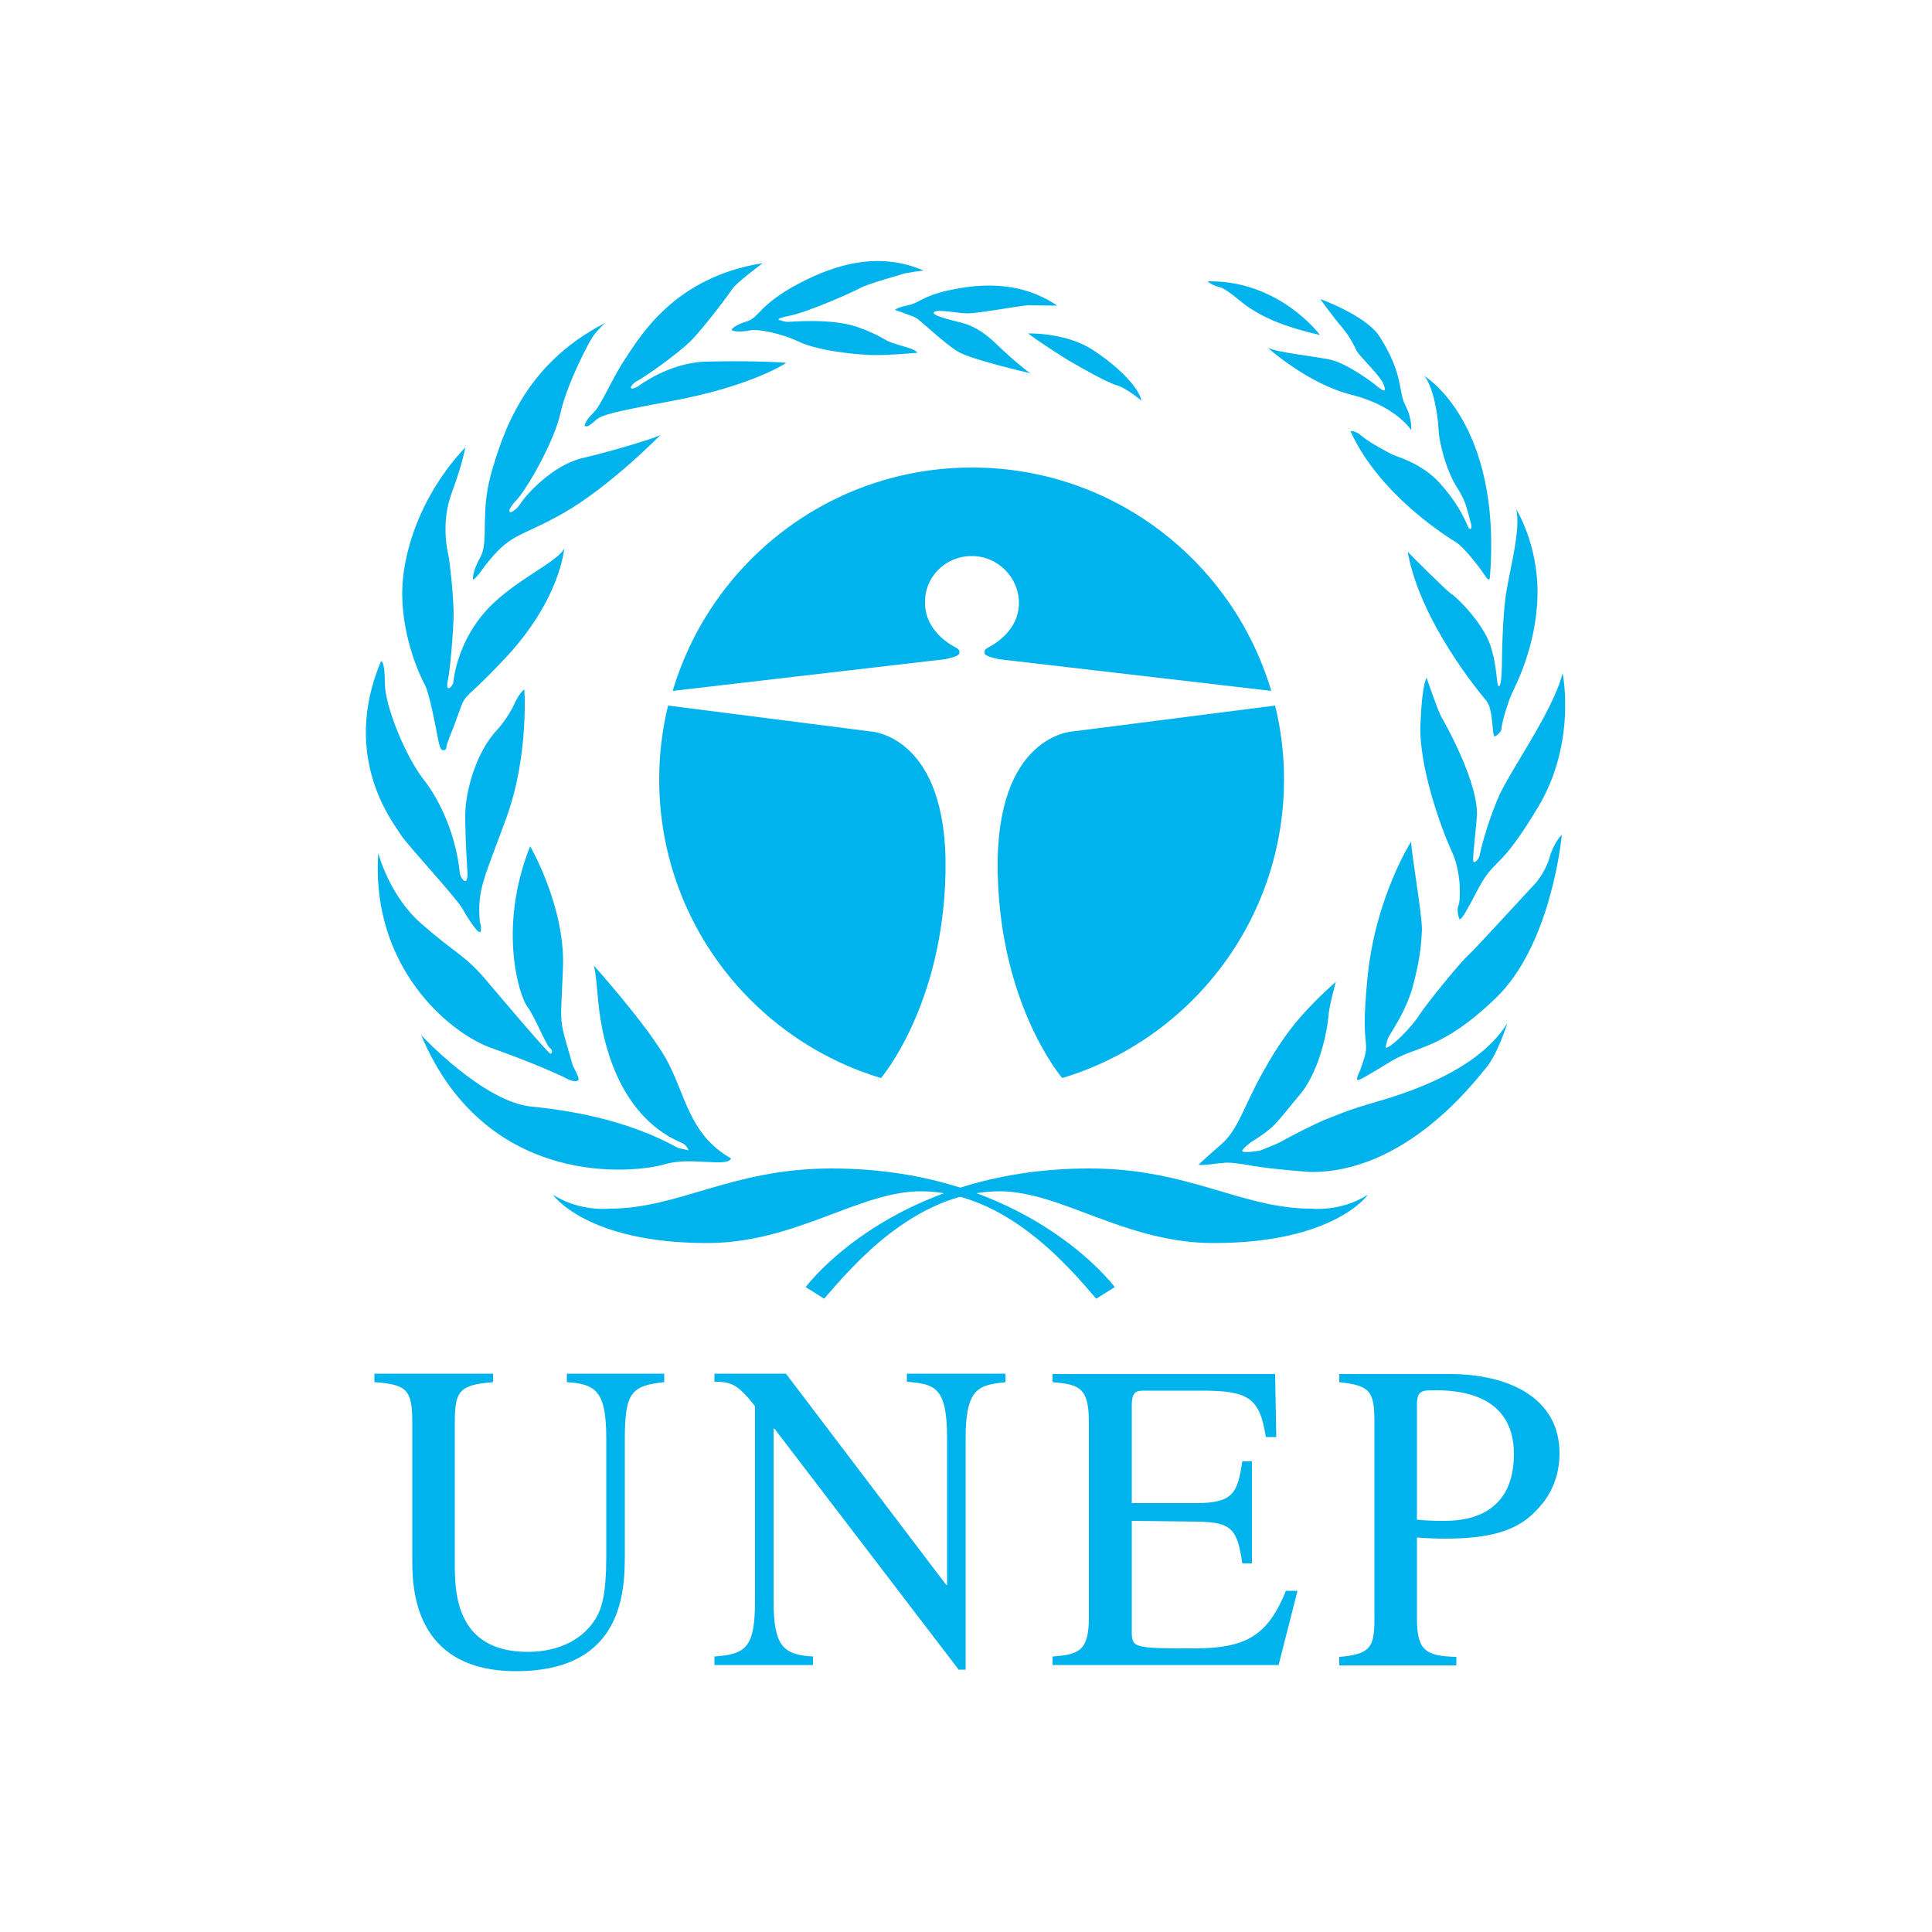 <?xml version="1.0" encoding="utf-8"?>
<!-- Generator: Adobe Illustrator 19.0.0, SVG Export Plug-In . SVG Version: 6.00 Build 0)  -->
<svg version="1.1" id="Layer_1" xmlns="http://www.w3.org/2000/svg" xmlns:xlink="http://www.w3.org/1999/xlink" x="0px" y="0px"
	 viewBox="0 0 500 500" style="enable-background:new 0 0 500 500;" xml:space="preserve">
<style type="text/css">
	.st0{fill:#01B3ED;}
</style>
<g id="XMLID_1_">
	<path id="XMLID_31_" class="st0" d="M228,279c-33.2-10-57.4-40.8-57.4-77.3c0-6.6,0.8-13,2.3-19.1l52.4,6.7c0,0,20.1,0.9,19.4,36.5
		C244,260.4,228,279,228,279"/>
	<path id="XMLID_32_" class="st0" d="M274.9,279c33.2-10,57.4-40.8,57.4-77.3c0-6.6-0.8-13-2.3-19.1l-52.4,6.7
		c0,0-20.1,0.9-19.4,36.5C258.9,260.4,274.9,279,274.9,279"/>
	<path id="XMLID_33_" class="st0" d="M251.5,143.9c6.7,0,12.2,5.5,12.2,12.2c0,5.2-3.6,9.2-8,11.5c-0.5,0.3-1,0.5-0.9,1.4
		c0.1,0.9,2.6,1.3,3.7,1.6l70.5,8.2c-9.9-33.4-40.8-57.8-77.4-57.8h-0.1c-36.6,0-67.5,24.4-77.4,57.8l70.5-8.2
		c1.1-0.3,3.6-0.7,3.7-1.6c0.1-0.8-0.4-1.1-0.9-1.4c-4.4-2.3-8-6.3-8-11.5C239.2,149.3,244.7,143.9,251.5,143.9"/>
	<path id="XMLID_34_" class="st0" d="M283.7,336.1l4.8-3c0,0-22.7-30.7-73.3-30.7c-25.9,0-39.4,10.4-57.5,10.4c0,0-7.5,0.9-14.6-3.6
		c0,0,8.6,12.5,39.9,12.5c22.9,0,39.3-13.4,55.4-13.4C260.4,308.4,276.8,328.1,283.7,336.1"/>
	<path id="XMLID_35_" class="st0" d="M213.3,336.1l-4.8-3c0,0,22.7-30.7,73.4-30.7c25.9,0,39.3,10.4,57.5,10.4c0,0,7.5,0.9,14.6-3.6
		c0,0-8.6,12.5-39.9,12.5c-23,0-39.4-13.4-55.5-13.4C236.6,308.4,220.2,328.1,213.3,336.1"/>
	<path id="XMLID_36_" class="st0" d="M189.2,299.8c-0.9,2.4-10.6-0.5-17.1,1.5c-7.3,2.2-46.1,6.9-63.1-33.4c0,0,16.1,17.3,28.6,18.5
		c12.5,1.2,26.2,4.2,37.9,10.7l2.7,0.6c0,0-0.4-1.2-1.5-1.8c-1.5-0.8-13.6-4.7-19.4-23.9c-3-9.8-2.4-17-3.6-22.1
		c0,0,13.1,14.6,18.5,23.8C177.5,283.1,178.1,293.5,189.2,299.8"/>
	<path id="XMLID_37_" class="st0" d="M149.7,279.5c-1,1-3.4-0.6-4.3-1c-0.9-0.4-7.3-3.4-18.3-7.3c-10.9-3.9-31.2-21-29.2-50.4
		c0,0,2.8,11,11.2,18.3c8.3,7.3,11.3,8.2,16.4,14.2c5.1,6,16.5,19.5,17,19.4c0.5-0.2,0.6-0.9-0.3-1.6c-0.9-0.7-3.9-8.2-5.8-10.7
		c-1.9-2.5-7.7-20,0.8-41.4c0,0,9.1,15.6,8.5,31.4c-0.6,15.8-1.3,12.1,2.5,25.2C148,275.5,150.1,279,149.7,279.5"/>
	<path id="XMLID_38_" class="st0" d="M124.3,241.2c-0.5,0.5-2.8-2.8-4.6-6c-1.8-3.1-14.3-16.5-16-19.2c-1.6-2.7-15.7-19.7-5.1-44.9
		c0,0,1-0.3,1,5.7c0,6,5.5,19.2,10,24.9c4.5,5.7,8.5,14.8,9.4,24.4c0,0,0.6,1.8,1.3,1.9c0.7,0.2,0.7-1.8,0.7-1.8s-0.6-8.9-0.6-15.1
		c0-6.1,2.7-16.5,8.5-22.5c0,0,2.7-3,4.3-6.6c0,0,1-2.4,2.5-3.6c0,0,1.2,17.1-4.6,33.1c-5.8,16-7.7,18.6-6.9,27.3
		C124.5,238.9,124.6,240.9,124.3,241.2"/>
	<path id="XMLID_39_" class="st0" d="M114.5,194.1c-0.6,0-1-2.1-1.3-3.7c-0.3-1.6-2.1-11.2-3.3-13.3c-1.2-2.1-5.6-11.6-5.8-22.8
		c-0.2-11.2,4.9-26.4,16.3-38.5c0,0-0.5,3.6-3.4,11.5c-3,7.9-1.2,15.3-0.9,16.7c0.3,1.3,1.3,10.6,1.3,14.9c0,3.4-0.9,15.2-1.6,17.6
		c0,0-0.3,1.6,0.3,1.6c0.6,0,1.2-1.3,1.2-1.3s0.6-9.2,7.5-17.6c6.8-8.4,19.2-13.4,21.2-17.2c0,0-0.9,13.1-15.4,28.5
		c-12.9,13.7-9.1,6.7-13.3,17.9c0,0-1.8,4.2-1.8,5.1C115.4,194.4,114.5,194.1,114.5,194.1"/>
	<path id="XMLID_40_" class="st0" d="M122.4,150c0,0-0.3-1.8,1.9-5.8c2.3-4-0.1-11.2,2.8-21.6c3-10.4,8.5-28.3,29.5-39
		c0,0-2.1,1.9-3.1,3.4c-1.1,1.5-6.7,12.2-8.4,19.7c-1.6,7.5-8.8,20-11.5,22.8c-2.7,2.8-1.5,3.1-1.5,3.1s1.3-0.3,2.7-2.4
		c1.3-2.1,8.2-9.8,15.8-11.6c7.6-1.8,19.7-5.4,20.4-6.1c0,0-13.1,13.4-25.2,20.3c-12.1,6.8-13.4,4.8-20.6,14
		C125.4,146.7,123,150,122.4,150"/>
	<path id="XMLID_41_" class="st0" d="M151.3,110.2c0,0,0-1.2,2.2-3.3c2.2-2.1,4.5-8.3,8.4-14.2c3.9-5.8,12.7-21,35.5-24.6
		c0,0-6.9,5.1-7.9,6.7c-1,1.6-7.7,10.4-10.7,13.4c-3,3-11.5,9.2-14.3,10.6c0,0-1.5,1.2-1.2,1.6c0.3,0.5,1.8-0.4,1.8-0.4
		s7.9-6.1,17.4-6.4c9.5-0.3,19.5,0.1,21,0.3c0,0-8.9,6.1-30.3,10c-21.3,3.9-17.3,4-20.6,6.1C152.6,110,151.9,110.6,151.3,110.2"/>
	<path id="XMLID_42_" class="st0" d="M189.3,85.4c0,0,0.5-1.2,3.9-2.2c3.4-1,3.1-4.3,13.5-9.8c10.4-5.5,21.3-8.1,32.3-3.4
		c0,0-4.6,0.6-5.4,0.9c-0.7,0.3-8.6,2.4-10.9,3.6c-2.2,1.2-13.7,6.3-18.3,7.2c-4.6,0.9-2.4,1.2-2.4,1.2s1,0.4,1.9,0.4
		c0.9,0,11.2-1,17.9,1.3c6.7,2.4,6.6,3.3,9.3,4.2c2.7,0.9,5.8,1.5,6.3,2.5c0,0-6.7,0.6-10.8,0.6c-4,0-14.6-1-19.7-3.4
		c-5.1-2.4-10.9-3.4-12.8-3C192.3,85.9,189.9,85.9,189.3,85.4"/>
	<path id="XMLID_43_" class="st0" d="M231.6,80.2c0,0,0.5-0.6,3.4-1.2c3-0.6,3.7-2.4,10.7-3.9c7-1.5,17.9-2.8,27.9,4
		c0,0-6.1-0.1-7.5-0.1c-1.3,0-13,2.1-15.6,2.1c-2.7,0-8.1-1.2-8.8-0.3c-0.7,0.9,4.9,2.1,5.8,2.4c0.9,0.3,4.9,0.6,10,5.5
		c5.1,4.9,8.6,7.6,9.2,7.9c0,0-14.9-3.4-18.6-5.5c-3.7-2.1-10.1-8.5-11.2-8.9C236,81.7,231.6,80.2,231.6,80.2"/>
	<path id="XMLID_44_" class="st0" d="M266.1,86.3c0,0,9.4-0.3,16.3,4c6.8,4.3,12.4,10,13,13.4c0,0-3.9-3.3-6.4-4
		c-2.5-0.7-9.7-4.8-11.2-5.7C276.2,93.2,267.6,87.6,266.1,86.3"/>
	<path id="XMLID_45_" class="st0" d="M310.2,301.4c0,0,1.3-1.3,5.8-5.2c4.5-3.9,5.7-9.5,10.6-18.3c4.9-8.8,9.1-14.9,19.1-23.8
		c0,0-1.8,6.7-1.9,8.8c-0.1,2.1-1.8,13.7-7.4,20.4c-5.7,6.7-6,8.2-12.5,12.2c0,0-2.5,1.8-2.4,2.4c0.1,0.6,4.5-0.1,4.5-0.1
		s4.8-1.8,6.2-2.7c1.5-0.9,8.2-4.3,10.9-5.4c2.7-1,4.9-2.1,10.9-3.9c6-1.8,27.6-7.3,36.1-21c0,0-2.5,8.1-5.7,11.8
		c-3.1,3.7-20.9,27.1-45.5,26.7c0,0-9.7-0.7-14.8-1.6c-5.1-0.9-6.9-0.9-7.6-0.7C315.7,300.9,310.9,301.8,310.2,301.4"/>
	<path id="XMLID_46_" class="st0" d="M365.2,217.8c0,0-9.3,14.5-11.3,35.3c-2.1,20.9,1.5,14.6-1.9,23.9c0,0-1.2,2.4-0.7,2.5
		c0.4,0.2,2.2-0.9,8.8-4.9c6.6-4,13-2.8,27-16.3c14-13.4,16.9-40.1,17.1-42.3c0,0-2.1,2.1-3.1,5.7c-1,3.6-3.3,6.4-3.7,6.9
		c-0.5,0.4-15.7,17.1-17.4,18.6c-1.8,1.5-10.7,12.4-12.7,15.5c-1.9,3.1-7.6,8.8-8.7,8.4c0,0,0.2-1.3,0.6-2.4c0.4-1,4.6-6.7,6.4-13.3
		c1.8-6.6,2.2-10.6,2.4-14.8C368,236.4,365.3,221.1,365.2,217.8"/>
	<path id="XMLID_47_" class="st0" d="M377.7,237.9c0,0-0.9-2.2-0.2-3.7c0.4-0.9,0.9-8.1-1.8-13.9c-2.7-5.8-8.5-21.9-8.1-32.7
		c0.4-10.7,1.6-12.2,1.6-12.2s3,8.8,3.9,10.3c0.9,1.5,9.8,17.3,9.1,25.9c-0.8,8.6-1.2,11.3-0.8,11.5c0.5,0.2,1.5-1,1.6-2.1
		c0.2-1,1.6-7,4.5-14c2.8-7,14.3-22.5,16.9-32.8c0,0,3.7,17.9-6.3,34.6c-10,16.7-11,13-15.2,20.6C378.9,237,378.3,237.9,377.7,237.9
		"/>
	<path id="XMLID_48_" class="st0" d="M386.8,190.6c-0.7-0.2-0.3-7-2.1-9.2c-1.8-2.2-17.1-20.4-20.4-38.6c0,0,9.7,9.8,11.3,10.9
		c1.6,1,8.2,7.6,10.1,13.3c1.9,5.7,1.5,10.4,2.2,10.6c0.8,0.1,0.8-6.3,0.8-6.3s0.1-12.5,1.2-18.5c1-6,3.7-16,2.5-21
		c0,0,5.8,9.2,5.5,22.4c-0.3,13.1-5.8,23.5-6.5,25c-0.8,1.5-2.8,7.9-2.8,9.2C388.6,189.8,386.8,190.6,386.8,190.6"/>
	<path id="XMLID_49_" class="st0" d="M368.6,97.3c0,0,20.1,11.9,17,51.9c0,0,0,1.8-1.2-0.1c-1.2-1.9-5.5-7.5-7.5-8.7
		c-1.9-1.2-19.8-12.1-27.4-28.8c0,0,1.2-0.3,3,1.3c1.8,1.6,7.3,4.5,8.2,4.9c0.9,0.4,7.2,2.1,11.8,7.1c4.6,5.1,6.3,8.8,7.6,11.8
		c0,0,1.3,1,0.4-1.9c-0.9-3-1-4.9-3.4-8.6c-2.4-3.7-4.5-10.4-4.8-15C372.1,106.6,370.7,99.7,368.6,97.3"/>
	<path id="XMLID_50_" class="st0" d="M365.2,111.3c0,0,0.4-2.7-1.5-6.4c-1.9-3.7-0.4-7.9-6.6-17.7c-3.4-5.5-15.4-9.8-15.4-9.8
		s3.4,4.8,5.7,7.4c2.2,2.7,3,4.6,3.7,6c0.7,1.3,4.9,5.3,6.4,7.6c0.3,0.4,0.9,1.6,0.9,2.4s-1.6-0.5-2.1-0.9c-0.5-0.5-7.7-6-12.4-6.9
		c-4.6-0.9-13.4-1.8-15.8-3c0,0,10.4,9.4,21.8,12.2C361.3,105.1,365.2,111.3,365.2,111.3"/>
	<path id="XMLID_51_" class="st0" d="M341.6,86.7c0,0-10.4-14.2-29.1-13.9c0,0,1,1,3.1,1.5c2.1,0.5,5.8,4.2,7.8,5.4
		C325.4,80.9,329.4,83.9,341.6,86.7"/>
	<path id="XMLID_52_" class="st0" d="M171.9,357.7c-8.4,0.9-10.2,2.6-10.2,14.6V402c0,9.1,0,30.5-28.1,30.5
		c-26.9,0-26.9-22.2-26.9-29V368c0-8.4-1.5-9.7-9.8-10.3v-2.2h30.7v2.2c-8.6,0.7-9.9,2.2-9.9,10.3v36.4c0,7.3,0,23.1,18.9,23.1
		c8.5,0,14.7-3.6,17.8-9c1.4-2.5,2.5-6.3,2.5-15.5v-30.7c0-12.2-2.6-14.1-10.2-14.6v-2.2h25.2L171.9,357.7L171.9,357.7z"/>
	<path id="XMLID_53_" class="st0" d="M260.2,357.7c-6.8,0.8-10.3,1.3-10.3,14.6v59.8h-1.8l-47.7-62.4h-0.2v44.4
		c0,11.7,2.3,14.2,10.2,14.6v2.2h-25.5v-2.2c8.2-0.6,10.5-2.3,10.5-14.6l0-50.2c-4.5-5.7-6.2-6.3-10.5-6.3v-2.1h18.5l41.5,54.7h0.2
		v-38c0-13.1-3-14-10.4-14.6v-2.1h25.5L260.2,357.7L260.2,357.7z"/>
	<path id="XMLID_54_" class="st0" d="M330.9,430.9h-58.5v-2.2c6.9-0.5,9.4-1.5,9.4-10.2V368c0-9-2.6-9.7-9.4-10.3v-2.1H330l0.3,16.3
		h-2.7c-1.6-10.1-4.4-12-16.5-12h-14.6c-2.3,0-3.6,0-3.6,3.9V389h16.7c9.6,0,10.7-2.7,11.9-10.8h2.5v26.4h-2.5
		c-1.3-9.1-2.9-10.7-11.9-10.8l-16.7-0.2v28.2c0,4.7,0,4.8,16.2,4.8c13.5,0,19-3.4,23.7-14.9h3L330.9,430.9L330.9,430.9z"/>
	<path id="XMLID_57_" class="st0" d="M346.6,355.6h28.6c15,0,28.4,6,28.4,20.5c0,8.9-4.8,13.6-6.6,15.4c-4.7,4.7-11.6,6.7-23,6.7
		c-2.6,0-4.7-0.1-7.3-0.3v20.7c0,8.3,1.9,10,10.2,10.2v2.2h-30.3v-2.2c9.1-0.7,9.1-3.3,9.1-11.5V368c0-8.1-1.2-9.4-9.1-10.3
		L346.6,355.6L346.6,355.6z M366.8,393.3c2.1,0.2,4.2,0.3,6.5,0.3c4,0,18.5,0,18.5-17.3c0-16.3-15.8-16.5-20.6-16.5
		c-3.3,0-4.5,0.1-4.5,3.9V393.3L366.8,393.3z"/>
</g>
</svg>
